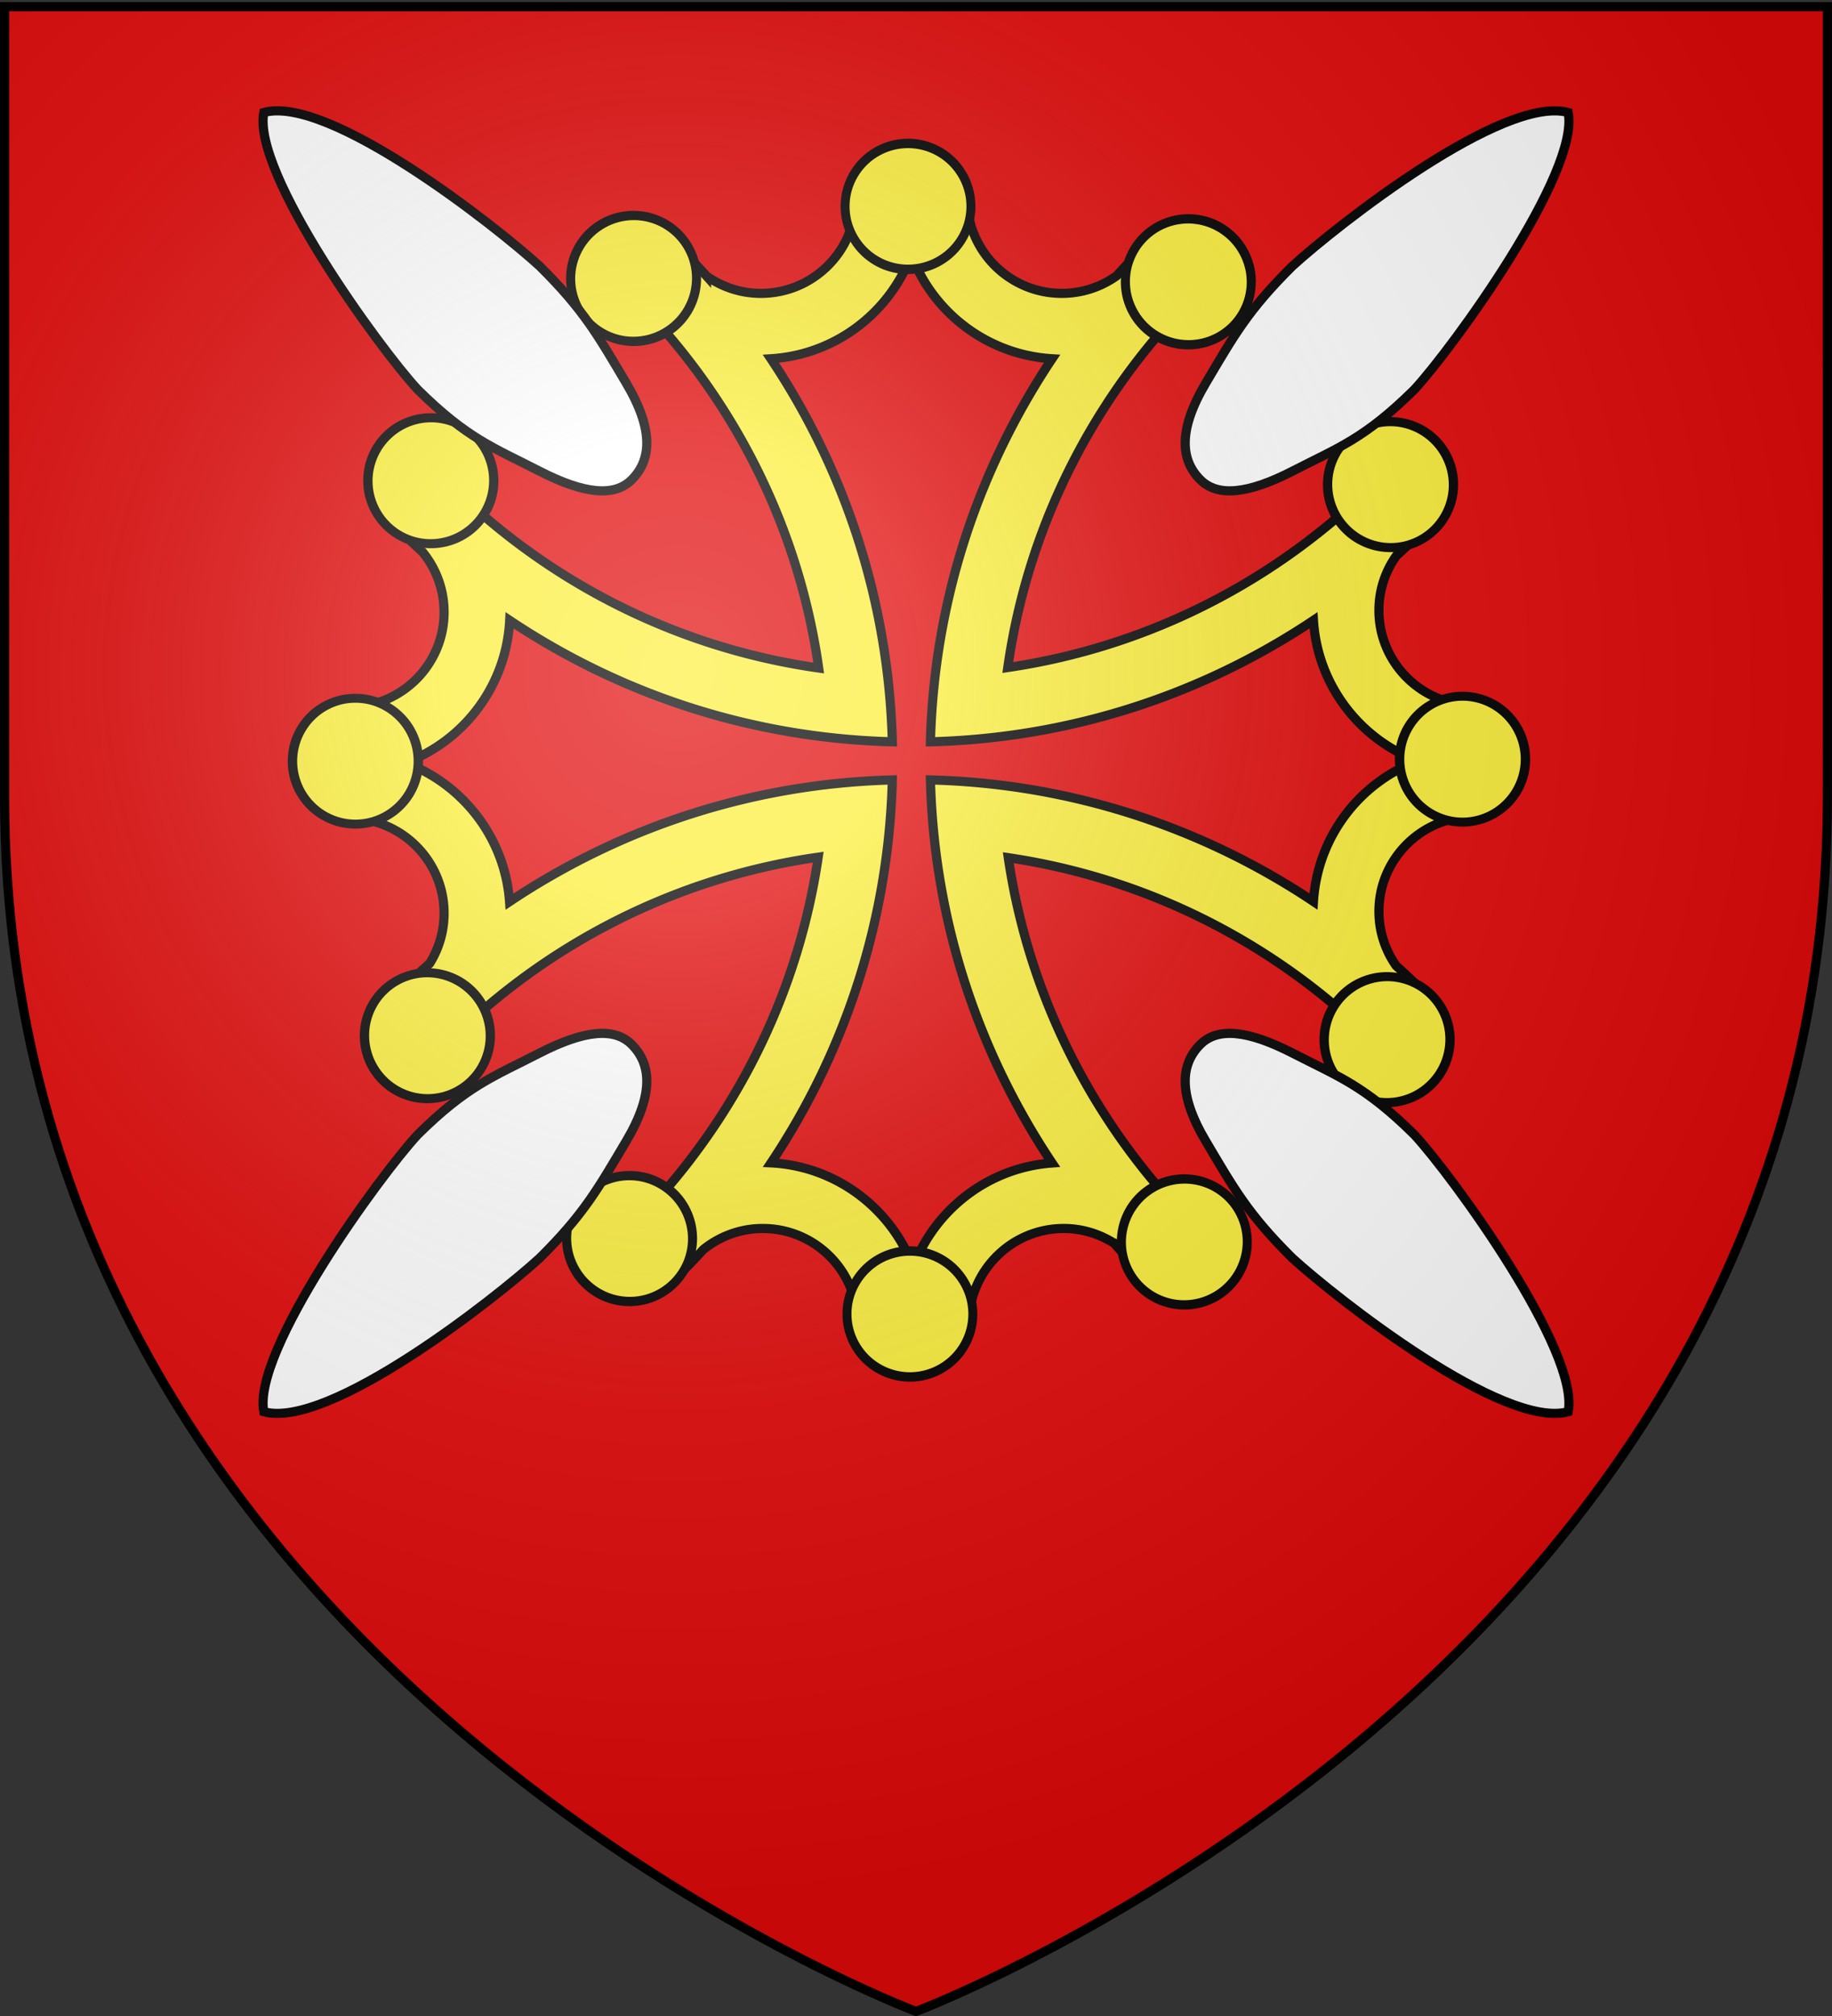 <svg xmlns="http://www.w3.org/2000/svg" xmlns:xlink="http://www.w3.org/1999/xlink" height="660" width="600" version="1"><rect width="100%" height="100%" fill="#333333" stroke="none"/><defs><linearGradient id="a"><stop offset="0" stop-color="#fff" stop-opacity=".314"/><stop offset=".19" stop-color="#fff" stop-opacity=".251"/><stop offset=".6" stop-color="#6b6b6b" stop-opacity=".125"/><stop offset="1" stop-opacity=".125"/></linearGradient><radialGradient xlink:href="#a" id="b" gradientUnits="userSpaceOnUse" gradientTransform="matrix(1.353 0 0 1.349 -77.63 -85.747)" cx="221.445" cy="226.331" fx="221.445" fy="226.331" r="300"/></defs><path d="M300 658.5s298.5-112.32 298.5-397.772V2.176H1.5v258.552C1.5 546.18 300 658.5 300 658.5z" fill="#e20909" fill-rule="evenodd"/><g stroke="#000" stroke-width="2.834"><g fill="#fcef3c" stroke-width="2.314" fill-rule="evenodd"><path d="M2201.485 500.703c-4.745 0-9.406.264-14.032.72-.287 12.979-10.92 23.437-23.968 23.437-5.11 0-9.835-1.64-13.72-4.375a187.865 187.865 0 0 0-6.812-7.188 141.993 141.993 0 0 0-15.875 8.438c1.812 1.692 3.58 3.419 5.313 5.187.935 1.118 1.952 2.146 3 3.156.068.066.119.154.187.22 22.38 24.155 37.657 54.948 42.5 89.124-38.334-5.43-72.438-23.99-97.656-50.969-3.13 5.082-5.986 10.366-8.469 15.844 2 1.999 4.038 3.968 6.125 5.875a23.892 23.892 0 0 1 5.407 15.156c0 13.07-10.492 23.685-23.5 23.938-.426 4.473-.626 9.01-.626 13.594 0 4.893.236 9.733.72 14.5 12.964.303 23.405 10.93 23.405 23.968 0 4.662-1.343 9.012-3.656 12.688-2.694 2.399-5.32 4.862-7.875 7.406a141.99 141.99 0 0 0 8.782 16.375c25.163-26.772 59.089-45.195 97.218-50.625-5.59 37.992-24.077 71.785-50.875 96.813a141.985 141.985 0 0 0 15.907 8.437 177.274 177.274 0 0 0 5.968-6.219c4.113-3.317 9.316-5.312 15-5.312 13.059 0 23.668 10.474 23.938 23.469 4.483.427 8.999.656 13.593.656 4.894 0 9.734-.267 14.5-.75h.032c.32-12.95 10.91-23.375 23.937-23.375 4.68 0 9.034 1.39 12.719 3.719a187.089 187.089 0 0 0 7.375 7.812 141.987 141.987 0 0 0 16.406-8.781c-26.566-24.969-44.913-58.578-50.5-96.344 37.756 5.59 71.382 23.91 96.344 50.469a141.994 141.994 0 0 0 8.75-16.406 183.929 183.929 0 0 0-7.156-6.782 23.831 23.831 0 0 1-4.344-13.718c0-13.038 10.441-23.635 23.406-23.938a143.705 143.705 0 0 0 0-28.094c-12.965-.303-23.406-10.93-23.406-23.968 0-5.125 1.624-9.86 4.375-13.75a185.175 185.175 0 0 0 7.125-6.75 141.993 141.993 0 0 0-8.438-15.907 163.024 163.024 0 0 1-5.437 5.563 40.991 40.991 0 0 0-3.156 2.969c-23.93 22.148-54.399 37.336-88.188 42.312 5.433-38.129 23.876-72.065 50.657-97.219a142.005 142.005 0 0 0-16.407-8.78 193.764 193.764 0 0 0-6.75 7.124c-3.91 2.775-8.693 4.437-13.843 4.438-13.049 0-23.652-10.458-23.938-23.438-4.626-.455-9.318-.719-14.063-.719zm0 14.407c5.485 14.653 19.219 25.259 35.53 26.25-18.59 27.816-29.794 60.966-30.718 96.687 35.72-.918 68.905-12.078 96.719-30.656 1.01 16.286 11.647 29.978 26.281 35.469-14.648 5.483-25.284 19.195-26.281 35.5-27.814-18.579-61-29.77-96.719-30.688.923 35.712 12.136 68.875 30.719 96.688-16.107 1.16-29.618 11.77-35.063 26.28-5.53-14.773-19.418-25.473-35.906-26.312 18.559-27.803 29.702-60.956 30.625-96.656-35.713.924-68.845 12.136-96.656 30.719-1.16-16.107-11.77-29.618-26.282-35.063 14.781-5.532 25.483-19.439 26.313-35.937 27.804 18.568 60.927 29.733 96.625 30.656-.924-35.723-12.075-68.872-30.656-96.687 16.294-1.003 29.976-11.611 35.468-26.25z" transform="matrix(1.297 0 0 1.297 -2556.84 -584.694)"/><g stroke-width="2.911"><path d="M1455 387.862a20.5 19.5 0 1 1-41 0 20.5 19.5 0 1 1 41 0z" transform="matrix(1.005 0 0 1.057 -1144.29 -342.4)"/><path d="M1455 387.862a20.5 19.5 0 1 1-41 0 20.5 19.5 0 1 1 41 0z" transform="matrix(.871 -.503 .528 .915 -1246.733 457.815)"/><path d="M1455 387.862a20.5 19.5 0 1 1-41 0 20.5 19.5 0 1 1 41 0z" transform="matrix(-.871 -.503 .528 -.915 1250.856 1481.925)"/><path d="M1455 387.862a20.5 19.5 0 1 1-41 0 20.5 19.5 0 1 1 41 0z" transform="matrix(-1.005 0 0 -1.057 1739.677 840.14)"/><path d="M1455 387.862a20.5 19.5 0 1 1-41 0 20.5 19.5 0 1 1 41 0z" transform="matrix(-.871 .503 -.528 -.915 1842.119 39.922)"/><path transform="matrix(-.503 .871 -.915 -.528 1530.735 -704.308)" d="M1455 387.862a20.5 19.5 0 1 1-41 0 20.5 19.5 0 1 1 41 0z"/><path transform="matrix(0 1.005 -1.057 0 888.96 -1193.136)" d="M1455 387.862a20.5 19.5 0 1 1-41 0 20.5 19.5 0 1 1 41 0z"/><path transform="matrix(.503 .871 -.915 .528 88.75 -1295.58)" d="M1455 387.862a20.5 19.5 0 1 1-41 0 20.5 19.5 0 1 1 41 0z"/><path d="M1455 387.862a20.5 19.5 0 1 1-41 0 20.5 19.5 0 1 1 41 0z" transform="matrix(.871 .503 -.528 .915 -655.47 -984.19)"/><path transform="matrix(.503 -.871 .915 .528 -935.347 1202.045)" d="M1455 387.862a20.5 19.5 0 1 1-41 0 20.5 19.5 0 1 1 41 0z"/><path transform="matrix(0 -1.005 1.057 0 -293.572 1690.87)" d="M1455 387.862a20.5 19.5 0 1 1-41 0 20.5 19.5 0 1 1 41 0z"/><path transform="matrix(-.503 -.871 .915 -.528 506.638 1793.314)" d="M1455 387.862a20.5 19.5 0 1 1-41 0 20.5 19.5 0 1 1 41 0z"/></g></g><g stroke-width="3.218" fill="#fff"><path d="M463.224 127.512c-16.293 16.12-24.934 19.037-39.787 26.67-14.853 7.632-24.711 8.551-30.394 2.808-6.365-6.433-7.248-16.24 1.887-31.62 9.135-15.38 13.818-23.88 28.336-38.243 14.55-13.276 69.04-56.142 90.332-50.297 3.88 19.74-37.895 77.202-50.374 90.682zM136.776 127.512c16.293 16.12 24.934 19.037 39.787 26.67 14.853 7.632 24.711 8.551 30.394 2.808 6.365-6.433 7.248-16.24-1.887-31.62-9.135-15.38-13.818-23.88-28.336-38.243-14.55-13.276-69.04-56.142-90.332-50.297-3.88 19.74 37.895 77.202 50.374 90.682z" stroke-width="3"/><g><path d="M463.224 371.492c-16.293-16.12-24.934-19.036-39.787-26.669-14.853-7.632-24.711-8.552-30.394-2.809-6.365 6.433-7.248 16.241 1.887 31.621 9.135 15.38 13.818 23.88 28.336 38.243 14.55 13.275 69.04 56.142 90.332 50.296 3.88-19.739-37.895-77.201-50.374-90.682zM136.776 371.492c16.293-16.12 24.934-19.036 39.787-26.669 14.853-7.632 24.711-8.552 30.394-2.809 6.365 6.433 7.248 16.241-1.887 31.621-9.135 15.38-13.818 23.88-28.336 38.243-14.55 13.275-69.04 56.142-90.332 50.296-3.88-19.739 37.895-77.201 50.374-90.682z" stroke-width="3"/></g></g></g><path d="M300 658.5s298.5-112.32 298.5-397.772V2.176H1.5v258.552C1.5 546.18 300 658.5 300 658.5z" fill="url(#b)" fill-rule="evenodd"/><path d="M300 658.5S1.5 546.18 1.5 260.728V2.176h597v258.552C598.5 546.18 300 658.5 300 658.5z" fill="none" fill-rule="evenodd" stroke="#000" stroke-width="3"/></svg>